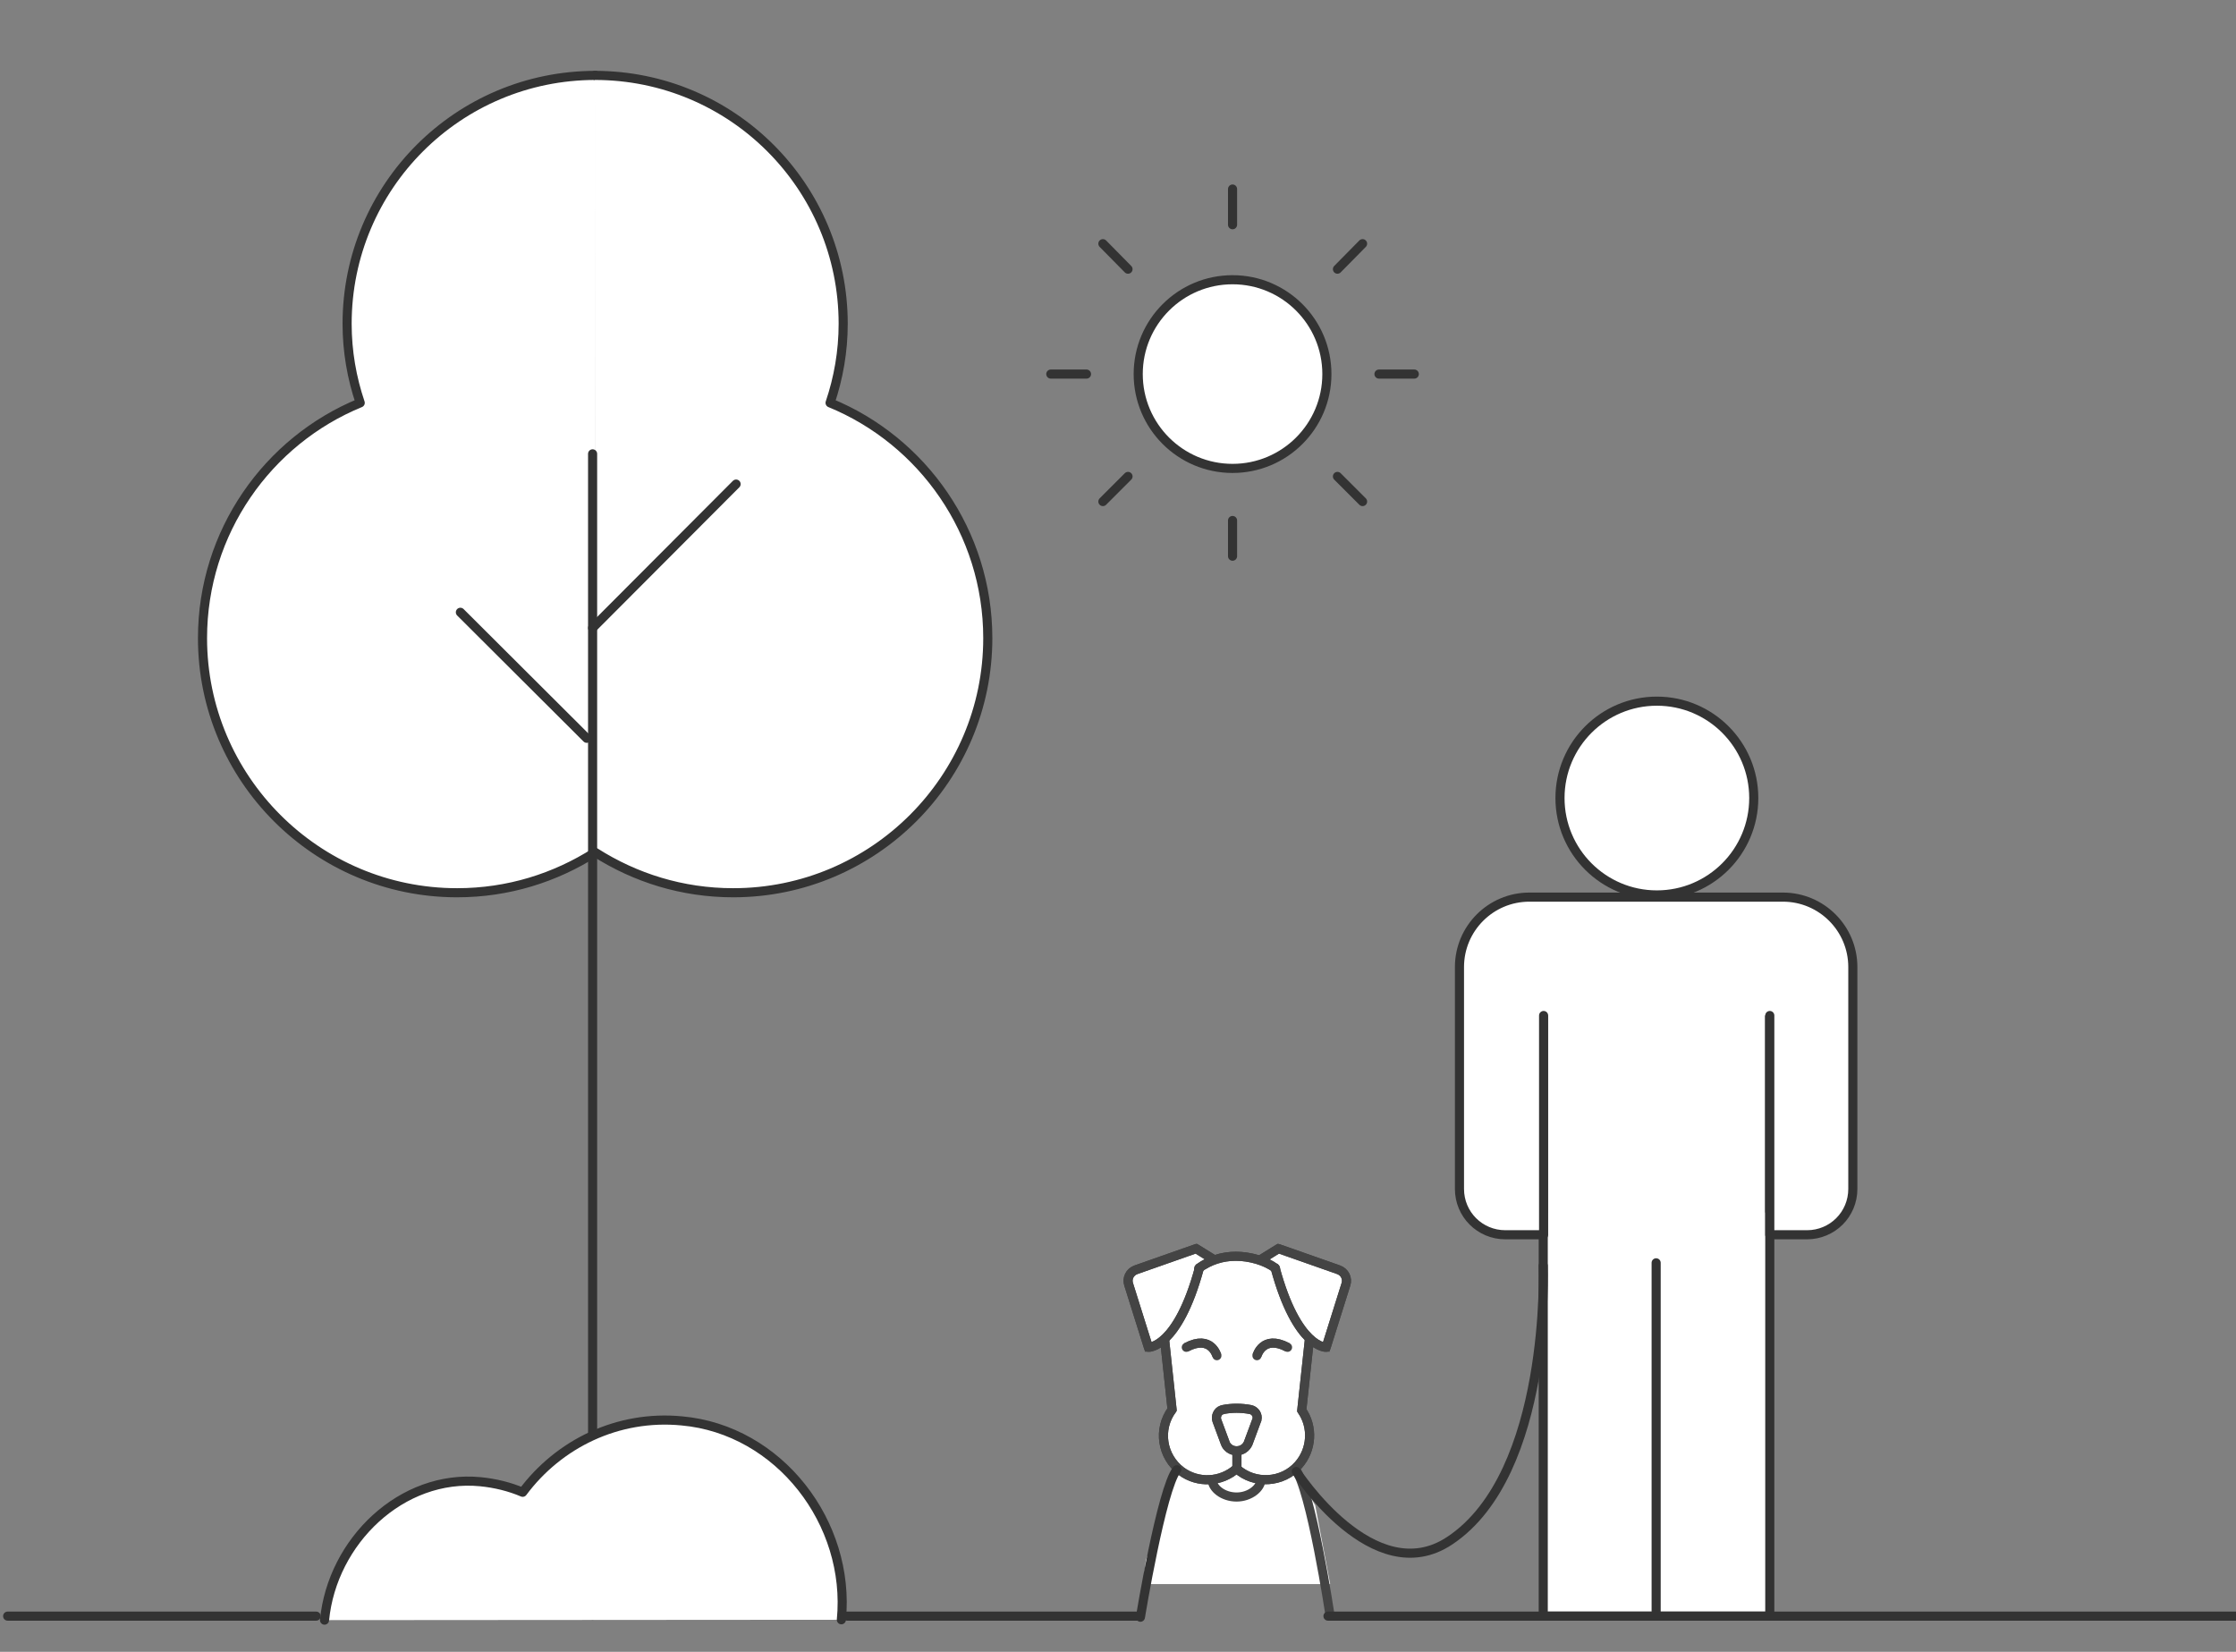 <?xml version="1.0" encoding="utf-8"?>
<!-- Generator: Adobe Illustrator 27.0.1, SVG Export Plug-In . SVG Version: 6.00 Build 0)  -->
<!DOCTYPE svg PUBLIC "-//W3C//DTD SVG 1.1//EN" "http://www.w3.org/Graphics/SVG/1.1/DTD/svg11.dtd">
<svg version="1.1" id="Ebene_1" xmlns:x="http://ns.adobe.com/Extensibility/1.0/" xmlns:i="http://ns.adobe.com/AdobeIllustrator/10.0/" xmlns:graph="http://ns.adobe.com/Graphs/1.0/"
	 xmlns="http://www.w3.org/2000/svg" xmlns:xlink="http://www.w3.org/1999/xlink" x="0px" y="0px" viewBox="0 0 613.9 453.5"
	 style="enable-background:new 0 0 613.9 453.5;" xml:space="preserve">
<rect x="0" y="0" width="613.9" height="453.5" fill="#808080" stroke="none"/>
<style type="text/css">
	.st0{fill:#FFFFFF;}
	.st1{fill:#FFFFFF;stroke:#444444;stroke-width:2.5;stroke-miterlimit:10;}
	.st2{fill:none;stroke:#444444;stroke-width:2.5;stroke-linecap:round;stroke-linejoin:round;}
	.st3{fill:none;stroke:#444444;stroke-width:2.5;stroke-miterlimit:10;}
	.st4{fill:none;stroke:#333333;stroke-width:2.5;stroke-linecap:round;stroke-linejoin:round;stroke-miterlimit:10;}
	.st5{fill:#FFFFFF;stroke:#333333;stroke-width:2.5;stroke-linecap:round;stroke-linejoin:round;stroke-miterlimit:10;}
	.st6{fill:#FFFFFF;stroke:#333333;stroke-width:3;stroke-linecap:round;stroke-linejoin:round;stroke-miterlimit:10;}
</style>
<g id="Ebene_2_00000173129516869343580200000006092984936359858854_">
</g>
<g>
	<path id="Pfad_1915" class="st0" d="M349.3,347.6l-11.1-2.6l-9.2,2.6l-9.7,22.4l39.9-1.1L349.3,347.6z"/>
	<path id="Pfad_1929" class="st1" d="M346.2,406.2c0,2.3-3,4.8-6.7,4.8c-3.7,0-6.7-2.4-6.7-4.8"/>
	<path id="Pfad_1916" class="st0" d="M322.7,404.6l-8.1,23.8l-0.8,6.5h51.4l-4.1-21.6l-5.2-9.3L322.7,404.6z"/>
	<path id="Pfad_1917" class="st1" d="M319.7,367.4l2.1,19.6c-4,5.4-2.8,12.9,2.5,16.9c4.6,3.4,10.9,3.1,15.2-0.7
		c4.9,4.4,12.6,4,17-1c3.7-4.2,4.1-10.4,0.9-15l2.2-20.4"/>
	<path id="Pfad_1918" class="st2" d="M319.7,367.4l2.1,19.6c-4,5.4-2.8,12.9,2.5,16.9c4.6,3.4,10.9,3.1,15.2-0.7
		c4.9,4.4,12.6,4,17-1c3.7-4.2,4.1-10.4,0.9-15l2.2-20.4"/>
	<path id="Pfad_1919" class="st1" d="M333.4,345.9l-5-3.1l-16.5,5.8c-1.7,0.6-2.6,2.4-2,4.1l5.4,17.2c0,0,8,0.3,14-21.8"/>
	<path id="Pfad_1920" class="st2" d="M333.4,345.9l-5-3.1l-16.5,5.8c-1.7,0.6-2.6,2.4-2,4.1l5.4,17.2c0,0,8,0.3,14-21.8"/>
	<path id="Pfad_1921" class="st1" d="M346,345.9l5-3.1l16.5,5.8c1.7,0.6,2.6,2.4,2,4.1l-5.4,17.2c0,0-8,0.3-14-21.8"/>
	<path id="Pfad_1922" class="st2" d="M346,345.9l5-3.1l16.5,5.8c1.7,0.6,2.6,2.4,2,4.1l-5.4,17.2c0,0-8,0.3-14-21.8"/>
	<path id="Pfad_1923" class="st1" d="M334.1,372.2c0,0-1.6-5.9-8.4-2.3"/>
	<path id="Pfad_1924" class="st2" d="M334.1,372.2c0,0-1.6-5.9-8.4-2.3"/>
	<path id="Pfad_1925" class="st1" d="M345.1,372.2c0,0,1.6-5.9,8.4-2.3"/>
	<path id="Pfad_1926" class="st2" d="M345.1,372.2c0,0,1.6-5.9,8.4-2.3"/>
	<line id="Linie_253" class="st3" x1="339.6" y1="403.2" x2="339.6" y2="398.3"/>
	<line id="Linie_254" class="st2" x1="339.6" y1="403.2" x2="339.6" y2="398.3"/>
	<path id="Pfad_1927" class="st1" d="M339.6,398.3h-0.2c-1.3,0-2.6-0.9-3-2.1l-2.3-6.2c-0.4-1.1,0.2-2.5,1.3-2.9
		c0.1,0,0.2,0,0.3-0.1c2.5-0.5,5.1-0.5,7.7,0c1.2,0.3,2,1.5,1.7,2.7c0,0.1,0,0.2-0.1,0.3l-2.3,6.2
		C342.2,397.4,341,398.3,339.6,398.3"/>
	<path id="Pfad_1928" class="st2" d="M339.6,398.3h-0.2c-1.3,0-2.6-0.9-3-2.1l-2.3-6.2c-0.4-1.1,0.2-2.5,1.3-2.9
		c0.1,0,0.2,0,0.3-0.1c2.5-0.5,5.1-0.5,7.7,0c1.2,0.3,2,1.5,1.7,2.7c0,0.1,0,0.2-0.1,0.3l-2.3,6.2
		C342.2,397.4,341,398.3,339.6,398.3z"/>
	<path id="Pfad_1930" class="st2" d="M346.2,406.2c0,2.3-3,4.8-6.7,4.8c-3.7,0-6.7-2.4-6.7-4.8"/>
	<path id="Pfad_1932" class="st4" d="M313.1,444c0,0,5.8-35.2,10-40.5"/>
	<path id="Pfad_1933" class="st1" d="M365.2,443.7c0,0-5.3-35.2-9.7-40.6"/>
	<path id="Pfad_1934_00000033346991957959414120000008525151037499977143_" class="st2" d="M355.5,403.2"/>
	<path id="Pfad_1935" class="st1" d="M350.2,348.2c-2.8-2.1-7.1-3.3-10.9-3.3c-3.7,0-7.2,1.1-10.2,3.3"/>
	<path id="Pfad_1936" class="st2" d="M350.2,348.2c-2.8-2.1-7.1-3.3-10.9-3.3c-3.7,0-7.2,1.1-10.2,3.3"/>
</g>
<g>
	<path class="st5" d="M423.6,245.8"/>
	<path class="st5" d="M469.6,245.8"/>
	<path class="st5" d="M485.7,245.8"/>
	<g>
		<circle class="st5" cx="454.9" cy="219.1" r="26.6"/>
		<path class="st5" d="M432.1,163.5"/>
	</g>
	<g>
		<path class="st5" d="M423.7,278.5v165.2h46h-0.8h17V278.3"/>
		<line class="st4" x1="423.6" y1="332.6" x2="423.6" y2="278.6"/>
		<line class="st4" x1="485.9" y1="332.6" x2="485.9" y2="278.6"/>
		<line class="st4" x1="454.7" y1="346.7" x2="454.7" y2="443.7"/>
		<path class="st5" d="M485.9,278.8V339h10.2c7,0,12.6-5.6,12.6-12.6v-41.2v-19.7c0-10.6-8.6-19.2-19.2-19.2h-4.1h-28.6H437h-2.6
			h-14.5c-10.6,0-19.2,8.6-19.2,19.2v16.6v44.3c0,7,5.6,12.6,12.6,12.6h10.5v-60.2"/>
	</g>
</g>
<path class="st4" d="M355.9,404c0,0,21.2,32.9,42.1,19c27.8-18.4,25.7-75.5,25.7-75.5"/>
<g>
	<path class="st5" d="M163.5,20.7c-37.7,0-68.2,30.5-68.2,68.2c0,7.6,1.3,14.9,3.6,21.7c-25.4,10.4-43.3,35.5-43.3,64.6
		c0,38.5,31.3,69.9,69.9,69.9c14,0,26.9-4.1,37.9-11.1"/>
	<path class="st5" d="M163.4,234c11,7,23.9,11.1,37.9,11.1c38.6,0,69.9-31.4,69.9-69.9c0-29.1-17.9-54.2-43.3-64.6
		c2.3-6.8,3.6-14.1,3.6-21.7c0-37.7-30.5-68.2-68.2-68.2"/>
	<line class="st4" x1="162.7" y1="124.6" x2="162.7" y2="443.5"/>
	<line class="st4" x1="126.4" y1="168.1" x2="161.1" y2="202.7"/>
	<line class="st4" x1="202.1" y1="132.9" x2="162.7" y2="172.4"/>
</g>
<g>
	<circle class="st5" cx="338.4" cy="102.7" r="25.9"/>
	<line class="st4" x1="338.4" y1="51.9" x2="338.4" y2="61.7"/>
	<line class="st4" x1="288.5" y1="102.7" x2="298.3" y2="102.7"/>
	<line class="st4" x1="338.4" y1="152.7" x2="338.4" y2="142.9"/>
	<line class="st4" x1="302.8" y1="137.7" x2="309.7" y2="130.8"/>
	<line class="st4" x1="302.8" y1="66.9" x2="309.7" y2="73.9"/>
	<line class="st4" x1="388.3" y1="102.7" x2="378.6" y2="102.7"/>
	<line class="st4" x1="374.1" y1="137.7" x2="367.2" y2="130.8"/>
	<line class="st4" x1="374.1" y1="66.9" x2="367.2" y2="73.9"/>
</g>
<line class="st4" x1="364.6" y1="443.7" x2="616.4" y2="443.7"/>
<g>
	<path class="st6" d="M188.2,457.4"/>
	<path class="st5" d="M231,444.7c2.6-26.6-17.1-52.2-43.8-54.6c-17.6-1.7-33.8,6.3-43.7,19.6c-3.5-1.5-7.5-2.5-11.6-2.9
		c-21.6-2.1-40.7,16.3-42.8,38"/>
	<line class="st4" x1="232.6" y1="443.7" x2="313.1" y2="443.7"/>
	<line class="st4" x1="86.8" y1="443.7" x2="2.1" y2="443.7"/>
</g>
</svg>

